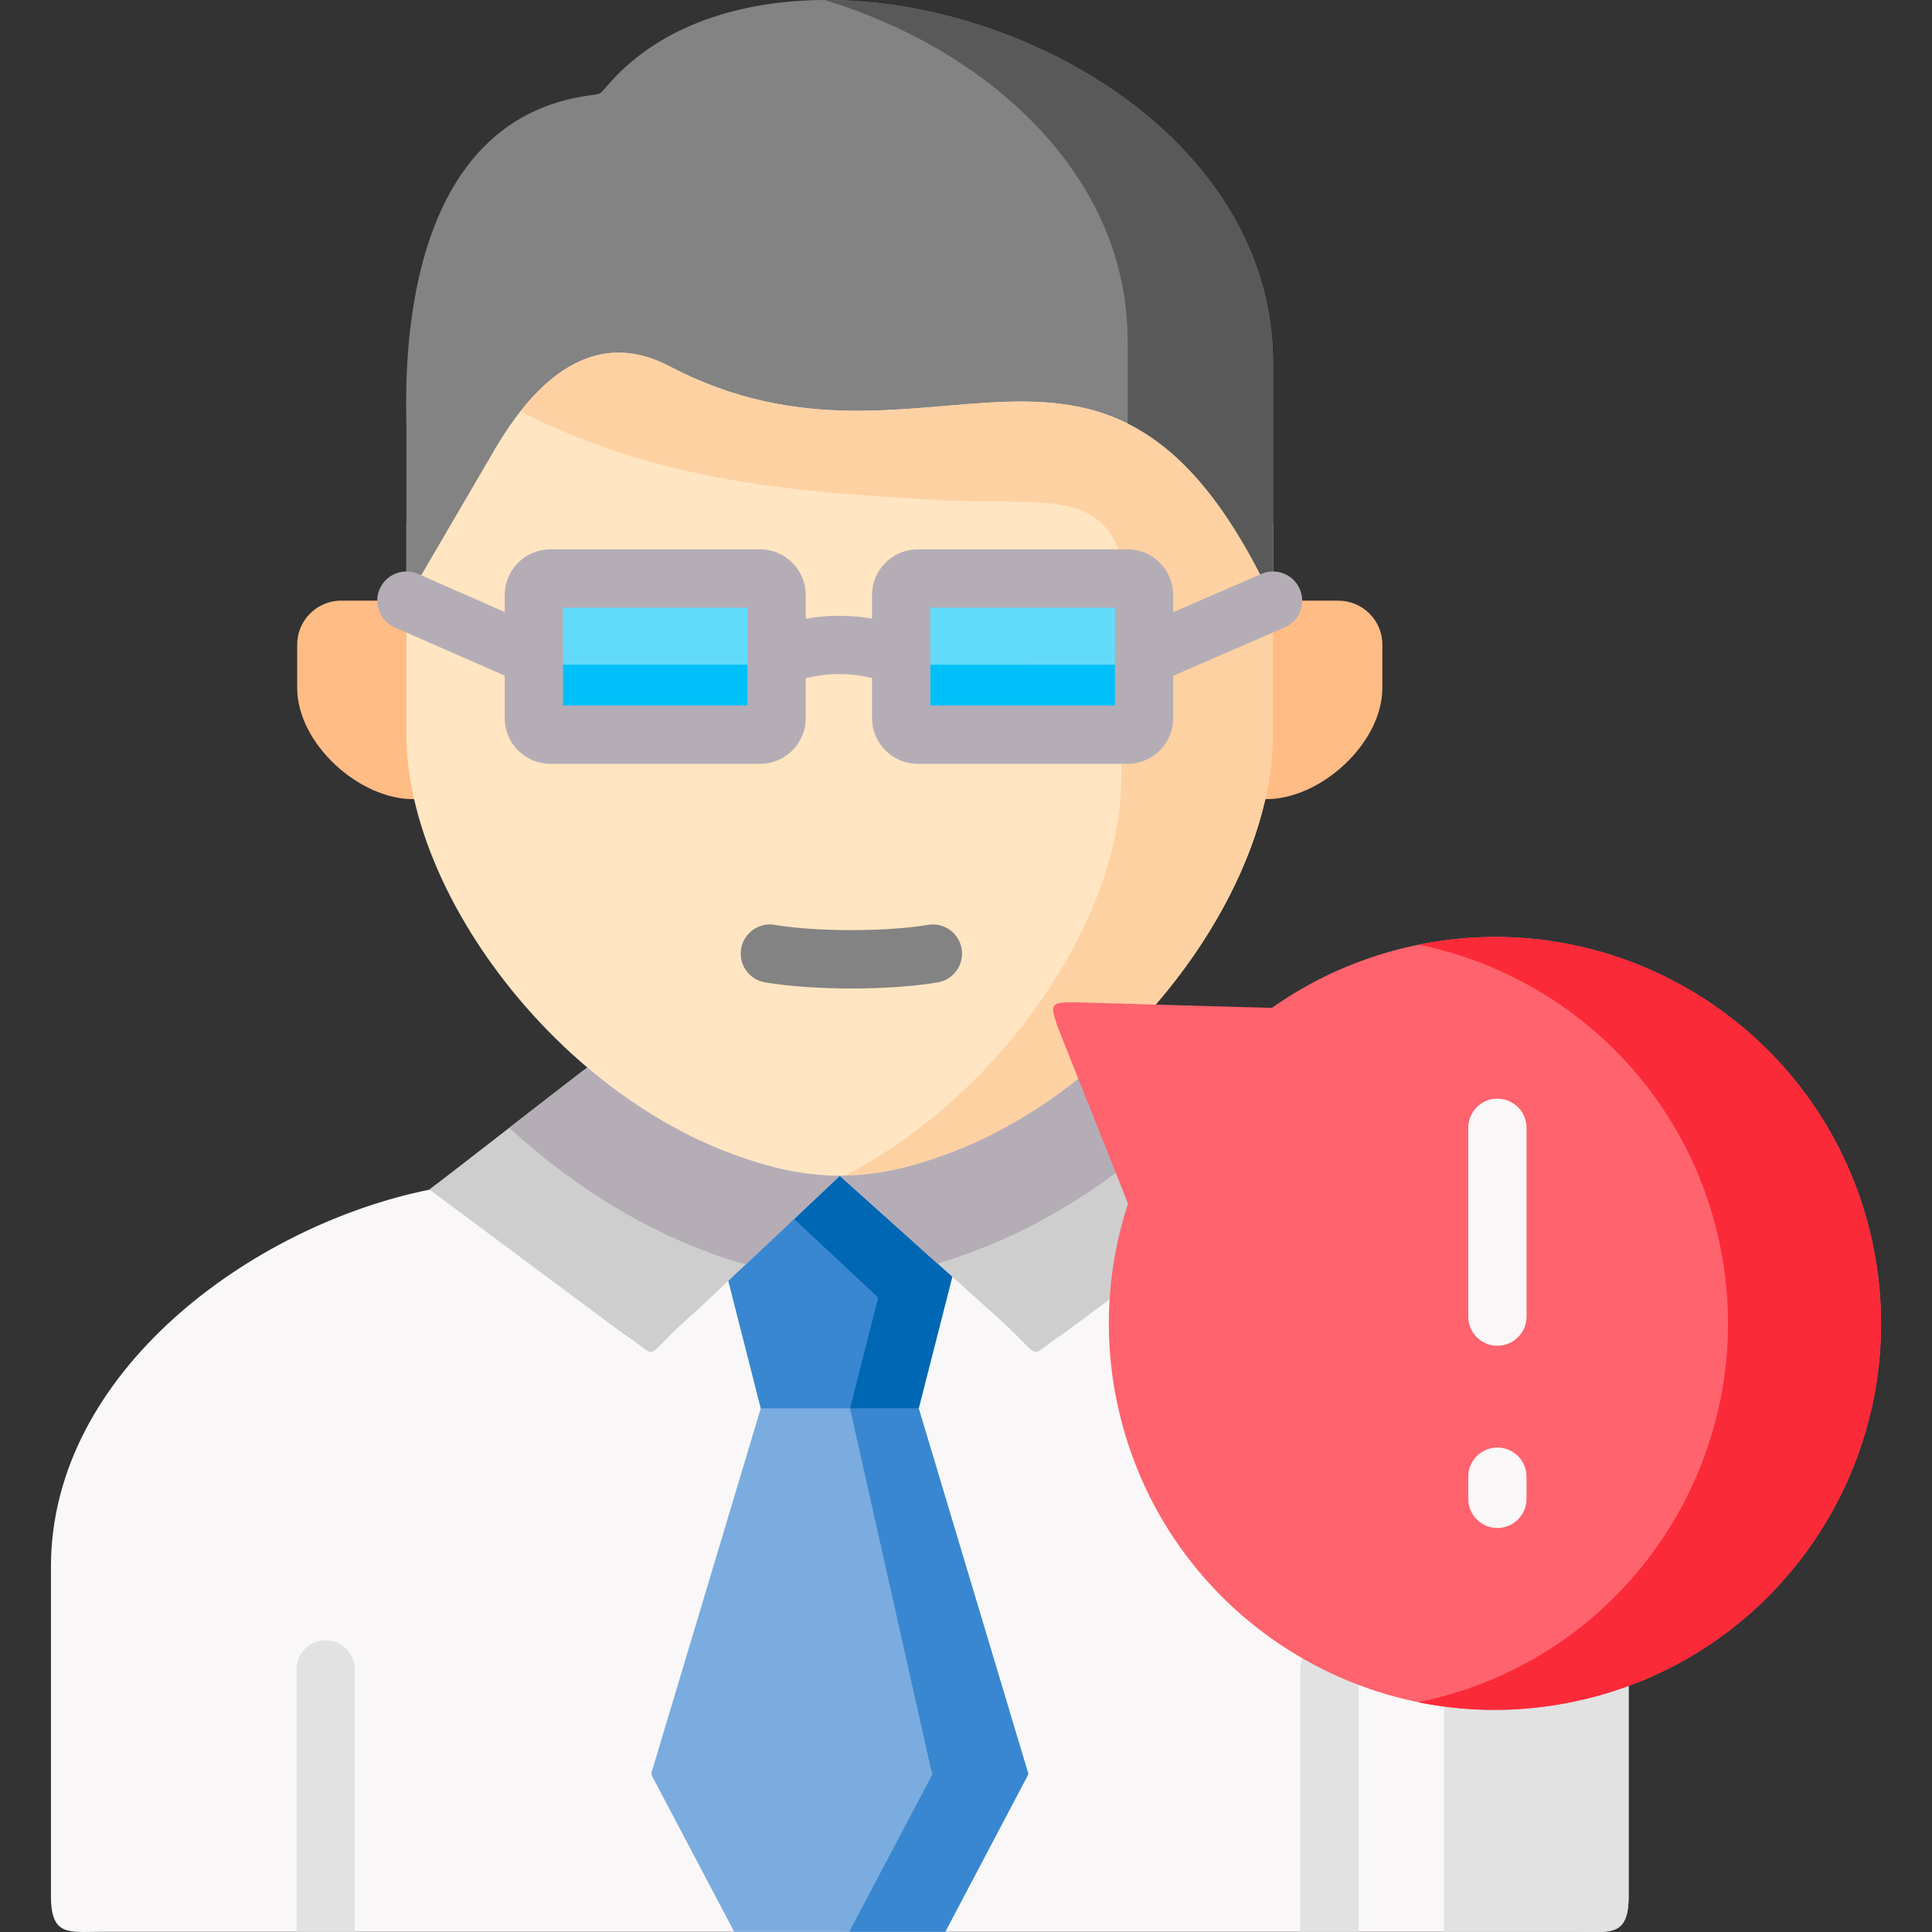<svg id="Capa_1" enable-background="new 0 0 512 512" height="512" viewBox="0 0 512 512" width="512" xmlns="http://www.w3.org/2000/svg"><rect x="0" y="0" width="512" height="512" fill="#333333" stroke="none"/><g><g><path clip-rule="evenodd" d="m431.599 415.223v87.318c0 10.745-4.932 9.405-13.129 9.405h-391.841c-8.197 0-13.129 1.339-13.129-9.405v-87.318c0-51.89 53.587-90.553 100.357-99.958l108.667-26.311 110.18 26.61c46.42 9.921 98.895 48.326 98.895 99.659z" fill="#f9f7f7" fill-rule="evenodd"/></g><g><path clip-rule="evenodd" d="m272.202 469.046-28.735-95.813-20.917-11.184-20.946 11.184-28.735 95.813c-.233.847-.438.905-.058 1.635l21.763 41.263h27.976 27.947l21.763-41.263c.409-.729.175-.788-.058-1.635z" fill="#7bacdf" fill-rule="evenodd"/></g><g><path clip-rule="evenodd" d="m252.365 338.337-3.764-19.361-26.051-7.388-27.83 7.826-1.721 20.033 8.605 33.787h20.946 20.917z" fill="#3987d0" fill-rule="evenodd"/></g><g><path clip-rule="evenodd" d="m272.202 469.046-28.735-95.813h-18.204l21.5 95.813c.263.847.467.905.088 1.635l-21.792 41.263h25.438l21.763-41.263c.409-.729.175-.788-.058-1.635z" fill="#3987d0" fill-rule="evenodd"/></g><g><path clip-rule="evenodd" d="m252.365 338.337-29.814-26.749-12.019 11.535 21.296 19.887c1.138 1.08.934.73.554 2.278l-7.118 27.947h18.204z" fill="#0067b4" fill-rule="evenodd"/></g><g><path clip-rule="evenodd" d="m261.7 346.747c16.745 14.484 9.131 13.55 20.042 6.746l50.964-37.934.467-.35c-5.514-4.001-28.589-20.792-43.759-32.298-19.137-14.017-61.642 11.535-66.863 28.677l29.814 26.749z" fill="#cecece" fill-rule="evenodd"/></g><g><path clip-rule="evenodd" d="m155.658 282.911c-.175-.058-37.312 28.969-41.863 32.298l.058.058 51.373 38.226c10.911 6.804 3.296 7.739 20.042-6.746l37.282-35.159c-7.234-19.303-26.78-39.92-66.892-28.677z" fill="#cecece" fill-rule="evenodd"/></g><g><path clip-rule="evenodd" d="m78.759 170.804v11.506c0 14.689 16.453 29.669 30.981 29.465l18.116-26.282-20.158-26.311h-17.328c-6.389-.001-11.611 5.227-11.611 11.622z" fill="#ffbc85" fill-rule="evenodd"/></g><g><path clip-rule="evenodd" d="m131.065 98.587-23.367 39.978v55.952c0 5.607.7 11.389 2.042 17.259 5.718 25.085 22.93 51.659 45.918 71.137 11.494 9.754 24.447 17.726 38.128 22.807 10.444 3.913 19.604 5.87 28.764 5.87h.934c8.839-.146 17.737-2.103 27.831-5.87 15.228-5.694 29.61-14.952 42.067-26.282 5.835-5.315 11.261-11.068 16.162-17.142 12.719-15.74 21.909-33.466 25.788-50.52 1.342-5.87 2.042-11.652 2.042-17.259v-55.952c-43.963-94.002-90.639-25.815-160.011-62.142-17.738-9.258-33.316-.03-46.298 22.164z" fill="#ffe5c1" fill-rule="evenodd"/></g><g><path clip-rule="evenodd" d="m337.373 159.181-11.202 21.318 9.16 31.276c14.528.204 31.01-14.776 31.01-29.465v-11.506c0-6.395-5.251-11.622-11.64-11.622h-17.328z" fill="#ffbc85" fill-rule="evenodd"/></g><g><path clip-rule="evenodd" d="m154.607 25.523c-50.76 8.381-46.909 78.525-46.909 87.986v18.835 26.837l23.367-40.007c12.982-22.165 28.56-31.422 46.297-22.135 69.372 36.328 116.048-31.889 160.011 62.142v-25.143-37.875c0-58.083-64.325-96.134-118.295-96.163h-.204c-22.667.029-43.467 6.746-56.886 21.522-3.792 4.147-1.809 3.066-7.381 4.001z" fill="#838383" fill-rule="evenodd"/></g><g><path clip-rule="evenodd" d="m298.836 153.312c1.167 5.315.321 19.157-1.663 41.38v11.418c0 5.578-.729 11.389-2.042 17.259-3.88 17.025-13.098 34.78-25.789 50.491-4.93 6.074-10.356 11.856-16.191 17.171-8.898 8.06-18.758 15.098-29.202 20.529 8.693-.175 17.445-2.132 27.364-5.84 15.228-5.694 29.61-14.952 42.067-26.282 5.835-5.315 11.261-11.068 16.162-17.142 12.719-15.74 21.909-33.466 25.788-50.52 1.342-5.87 2.042-11.652 2.042-17.259v-35.335c-43.963-94.031-90.639-25.815-160.011-62.142-14.703-7.709-27.947-2.657-39.441 11.973 38.858 20.091 79.699 21.493 107.763 23.333 32.937 2.13 47.465-4.586 53.153 20.966z" fill="#fed1a3" fill-rule="evenodd"/></g><g><path clip-rule="evenodd" d="m141.48 157.692v16.324 16.324c0 2.395 1.955 4.351 4.347 4.351h55.632c2.392 0 4.347-1.957 4.347-4.351v-16.324-16.324c0-2.424-1.955-4.38-4.347-4.38h-55.632c-2.393 0-4.347 1.956-4.347 4.38z" fill="#62dbfb" fill-rule="evenodd"/></g><g><path clip-rule="evenodd" d="m238.858 174.016-.029 16.324c0 2.395 1.984 4.351 4.376 4.351h55.632c2.392 0 4.347-1.957 4.347-4.351v-16.324-16.324c0-2.424-1.955-4.38-4.347-4.38h-55.632c-2.392 0-4.376 1.957-4.376 4.38z" fill="#62dbfb" fill-rule="evenodd"/></g><g><path clip-rule="evenodd" d="m145.827 194.691h55.632c2.392 0 4.347-1.957 4.347-4.351v-14.192h-64.326v14.192c0 2.395 1.954 4.351 4.347 4.351z" fill="#00c0fa" fill-rule="evenodd"/></g><g><path clip-rule="evenodd" d="m243.204 194.691h55.632c2.392 0 4.347-1.957 4.347-4.351v-14.192l-64.325.029-.029 14.163c0 2.395 1.983 4.351 4.375 4.351z" fill="#00c0fa" fill-rule="evenodd"/></g><g><path clip-rule="evenodd" d="m289.414 282.911c-7.439 6.308-15.491 11.885-23.98 16.412-4.58 2.453-9.306 4.614-14.12 6.395-9.919 3.709-18.67 5.665-27.364 5.84-.175 0-.321 0-.467.029h-.934l25.905 23.274c1.021-.292 2.013-.613 3.034-.934 2.1-.672 4.23-1.431 6.389-2.249 14.907-5.548 29.085-13.871 41.979-24.033 3.326-2.628 6.564-5.402 9.714-8.235.292-.292.583-.555.875-.818-7.145-5.285-14.759-10.921-21.031-15.681z" fill="#b5adb6" fill-rule="evenodd"/></g><g><path clip-rule="evenodd" d="m222.55 311.588c-9.16 0-18.32-1.957-28.764-5.87-4.813-1.781-9.539-3.942-14.149-6.395-8.46-4.526-16.512-10.075-23.98-16.412-.088-.029-10.327 7.914-20.712 15.974 1.78 1.635 3.588 3.212 5.426 4.76 1.604 1.373 3.238 2.716 4.872 4.001 12.894 10.162 27.072 18.485 41.95 24.033 2.13.818 4.23 1.548 6.272 2.19 1.4.467 2.771.876 4.113 1.256z" fill="#b5adb6" fill-rule="evenodd"/></g><g><path clip-rule="evenodd" d="m337.373 96.163c0-58.083-64.325-96.134-118.295-96.163h-.204c-.029 0-.058 0-.088 0-.088 0-.175 0-.263 0 42.183 12.761 80.312 45.585 80.312 90.293v1.343 20.588c13.361 6.658 26.051 20.266 38.537 46.957v-20.617-4.526-37.875z" fill="#595959" fill-rule="evenodd"/></g><g><path d="m225.628 261.961c-8.235 0-16.471-.542-22.888-1.626-4.205-.71-7.04-4.697-6.33-8.904.71-4.208 4.691-7.045 8.901-6.333 11.013 1.861 29.621 1.861 40.633 0 4.21-.711 8.191 2.126 8.901 6.333s-2.124 8.194-6.33 8.904c-6.416 1.084-14.652 1.626-22.887 1.626z" fill="#838383"/></g><g><path d="m205.806 181.745c-3.135 0-6.084-1.925-7.24-5.037-1.486-3.999.551-8.447 4.549-9.934 12.86-4.781 25.796-4.776 38.448.017 3.989 1.51 5.998 5.971 4.488 9.961-1.51 3.991-5.967 6.001-9.957 4.49-9.184-3.478-18.211-3.472-27.598.017-.887.33-1.796.486-2.69.486z" fill="#b5adb6"/></g><g><path d="m141.476 181.745c-1.037 0-2.09-.21-3.1-.654l-33.782-14.835c-3.905-1.714-5.682-6.273-3.968-10.18 1.715-3.906 6.272-5.685 10.176-3.969l33.782 14.835c3.905 1.714 5.682 6.273 3.968 10.18-1.271 2.896-4.105 4.623-7.076 4.623z" fill="#b5adb6"/></g><g><path d="m303.187 181.745c-2.985 0-5.826-1.74-7.089-4.654-1.697-3.914.1-8.465 4.012-10.163l34.19-14.835c3.913-1.695 8.461.1 10.158 4.014s-.1 8.465-4.012 10.163l-34.19 14.835c-1 .434-2.043.64-3.069.64z" fill="#b5adb6"/></g><g><path d="m201.458 202.418h-55.632c-6.655 0-12.07-5.417-12.07-12.077v-32.649c0-6.676 5.415-12.107 12.07-12.107h55.632c6.656 0 12.07 5.431 12.07 12.107v32.649c0 6.659-5.414 12.077-12.07 12.077zm-52.255-15.453h48.88v-25.927h-48.88zm52.255-25.927h.01z" fill="#b5adb6"/></g><g><path d="m298.836 202.418h-55.632c-6.671 0-12.099-5.417-12.099-12.077v-32.649c0-6.676 5.428-12.107 12.099-12.107h55.632c6.655 0 12.07 5.431 12.07 12.107v32.649c0 6.659-5.415 12.077-12.07 12.077zm-52.285-15.453h48.909v-25.927h-48.909zm52.285-25.927h.01z" fill="#b5adb6"/></g><g><path clip-rule="evenodd" d="m431.601 415.227c0-51.338-52.481-89.738-98.895-99.667l-34.161 25.406c42.125 14.075 84.134 49.673 84.134 95.608v75.371h10.473 25.322c8.197 0 13.128 1.343 13.128-9.403v-87.315z" fill="#e2e2e2" fill-rule="evenodd"/></g><g><path d="m94.035 442.441v69.506h-15.446v-69.506c0-4.265 3.46-7.726 7.723-7.726 4.263-.001 7.723 3.461 7.723 7.726z" fill="#e2e2e2"/></g><g><path d="m360.033 442.441v69.506h-15.446v-69.506c0-4.265 3.46-7.726 7.723-7.726 4.263-.001 7.723 3.461 7.723 7.726z" fill="#e2e2e2"/></g><g><path clip-rule="evenodd" d="m296.765 374.928c-4.668-19.215-3.559-38.459 2.159-55.952l-1.867-4.731-16.833-42.285c-1.955-5.84-2.013-6.395 4.755-6.337l45.13 1.285 7.001.175c10.21-7.242 21.967-12.703 34.89-15.857 54.874-13.375 110.214 20.354 123.575 75.283 13.361 54.959-20.333 110.355-75.207 123.701-54.902 13.376-110.242-20.324-123.603-75.282z" fill="#fe636e" fill-rule="evenodd"/></g><g><path d="m396.827 356.635c-4.266 0-7.723-3.459-7.723-7.726v-50.023c0-4.268 3.457-7.726 7.723-7.726s7.723 3.459 7.723 7.726v50.023c0 4.267-3.457 7.726-7.723 7.726z" fill="#f9f7f7"/></g><g><path d="m396.827 404.935c-4.266 0-7.723-3.459-7.723-7.726v-5.869c0-4.268 3.457-7.726 7.723-7.726s7.723 3.459 7.723 7.726v5.869c0 4.267-3.457 7.726-7.723 7.726z" fill="#f9f7f7"/></g><g><path clip-rule="evenodd" d="m495.576 326.51c-13.04-53.615-66.047-87.023-119.607-76.159 37.633 7.651 69.372 36.328 79.058 76.159 9.189 37.846-3.909 75.867-30.865 100.251-12.194 11.038-27.247 19.303-44.342 23.449-1.342.321-2.655.642-3.967.905 14.265 2.891 29.406 2.774 44.517-.905 1.284-.292 2.538-.642 3.792-.993 52.656-14.95 84.454-69.033 71.414-122.707z" fill="#fb2a39" fill-rule="evenodd"/></g></g></svg>